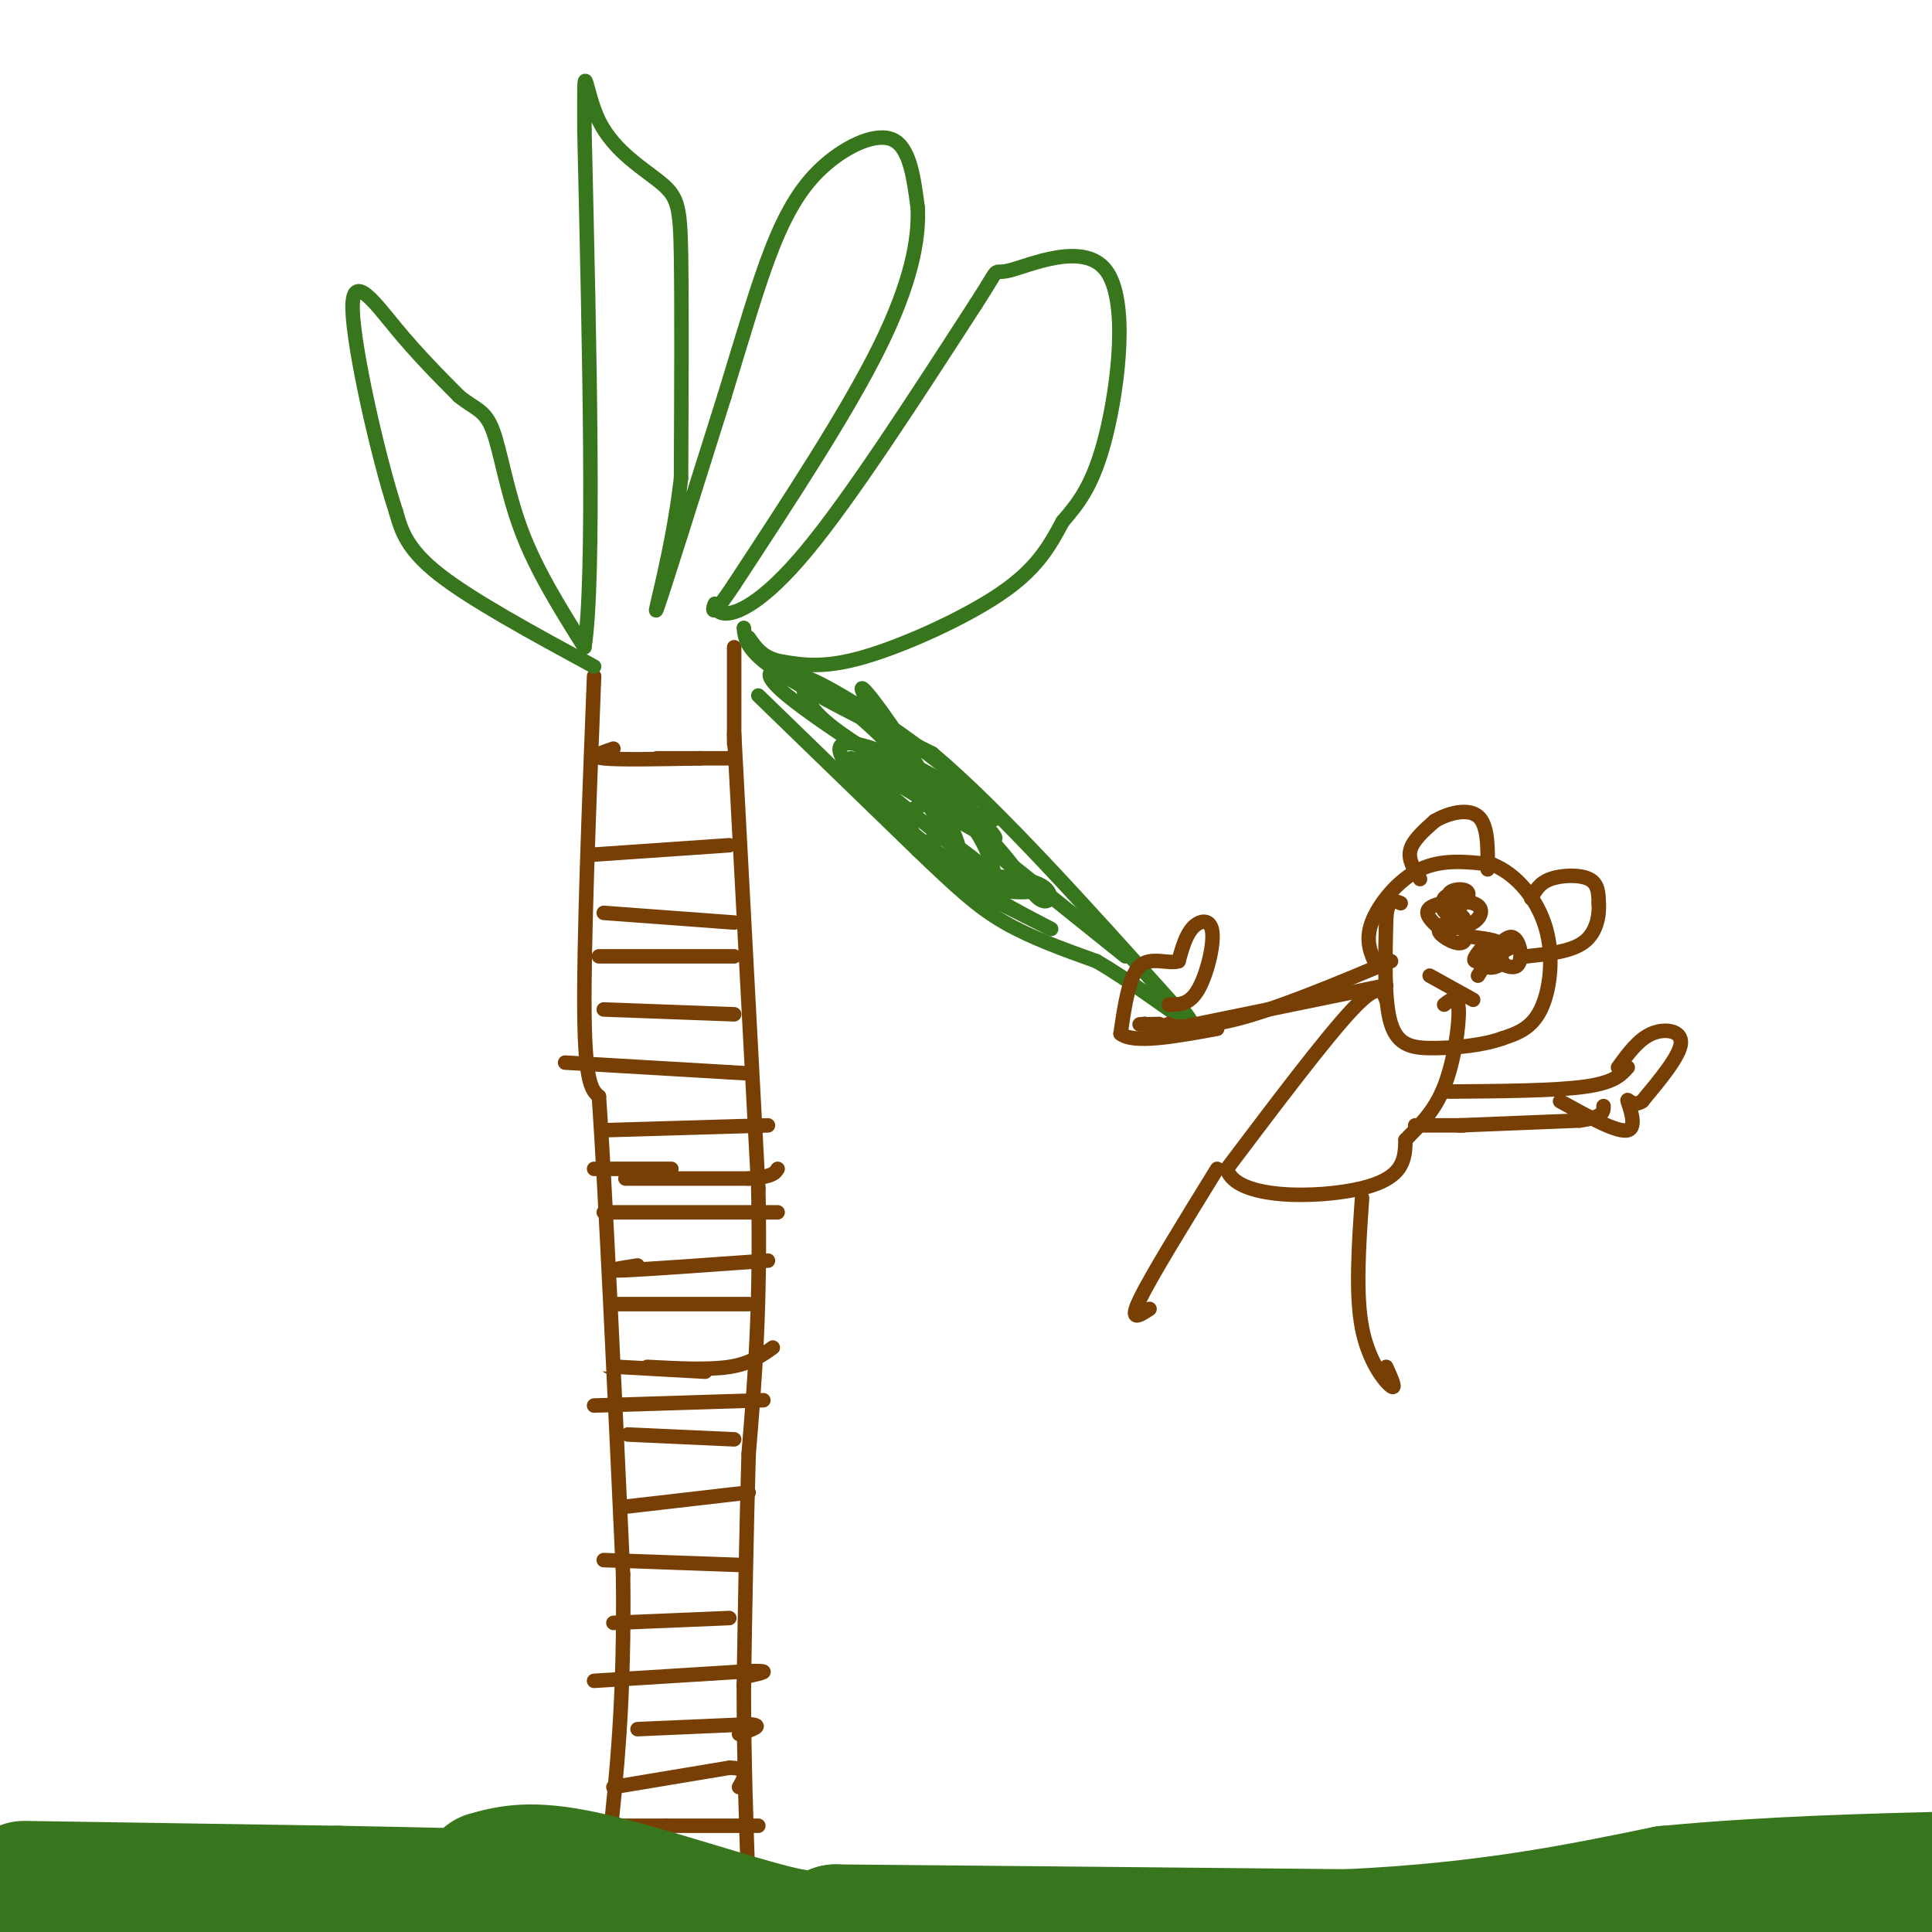 <svg viewBox='0 0 400 400' version='1.1' xmlns='http://www.w3.org/2000/svg' xmlns:xlink='http://www.w3.org/1999/xlink'><g fill='none' stroke='#783f04' stroke-width='3' stroke-linecap='round' stroke-linejoin='round'><path d='M123,140c-1.083,27.750 -2.167,55.500 -2,70c0.167,14.500 1.583,15.750 3,17'/><path d='M124,227c1.333,19.333 3.167,59.167 5,99'/><path d='M129,326c0.333,26.000 -1.333,41.500 -3,57'/><path d='M126,383c-1.044,12.911 -2.156,16.689 -1,15c1.156,-1.689 4.578,-8.844 8,-16'/><path d='M152,152c0.000,0.000 5.000,94.000 5,94'/><path d='M157,246c0.500,24.833 -0.750,39.917 -2,55'/><path d='M155,301c-0.500,17.167 -0.750,32.583 -1,48'/><path d='M154,349c0.000,15.167 0.500,29.083 1,43'/><path d='M155,392c0.422,9.578 0.978,12.022 1,10c0.022,-2.022 -0.489,-8.511 -1,-15'/><path d='M152,154c0.000,0.000 0.000,-20.000 0,-20'/><path d='M127,155c-2.500,0.833 -5.000,1.667 -2,2c3.000,0.333 11.500,0.167 20,0'/><path d='M136,157c0.000,0.000 15.000,0.000 15,0'/><path d='M122,177c0.000,0.000 29.000,-2.000 29,-2'/><path d='M125,189c0.000,0.000 27.000,2.000 27,2'/><path d='M124,198c0.000,0.000 28.000,0.000 28,0'/><path d='M125,209c0.000,0.000 27.000,1.000 27,1'/><path d='M117,220c0.000,0.000 34.000,2.000 34,2'/><path d='M151,222c5.667,0.333 2.833,0.167 0,0'/><path d='M125,234c0.000,0.000 34.000,-1.000 34,-1'/><path d='M134,244c-3.250,0.000 -6.500,0.000 -3,0c3.500,0.000 13.750,0.000 24,0'/><path d='M155,244c5.000,-0.333 5.500,-1.167 6,-2'/><path d='M139,242c0.000,0.000 -16.000,0.000 -16,0'/><path d='M125,251c0.000,0.000 36.000,0.000 36,0'/><path d='M132,262c-3.750,0.583 -7.500,1.167 -3,1c4.500,-0.167 17.250,-1.083 30,-2'/><path d='M127,270c0.000,0.000 28.000,0.000 28,0'/><path d='M134,283c6.333,0.333 12.667,0.667 17,0c4.333,-0.667 6.667,-2.333 9,-4'/><path d='M123,291c0.000,0.000 32.000,-1.000 32,-1'/><path d='M155,290c5.333,-0.167 2.667,-0.083 0,0'/><path d='M146,284c0.000,0.000 -18.000,-1.000 -18,-1'/><path d='M128,283c-3.167,-0.167 -2.083,-0.083 -1,0'/><path d='M130,297c0.000,0.000 22.000,1.000 22,1'/><path d='M129,312c0.000,0.000 26.000,-3.000 26,-3'/><path d='M125,323c0.000,0.000 28.000,1.000 28,1'/><path d='M127,336c0.000,0.000 24.000,-1.000 24,-1'/><path d='M123,348c0.000,0.000 32.000,-2.000 32,-2'/><path d='M155,346c5.333,-0.167 2.667,0.417 0,1'/><path d='M132,358c0.000,0.000 23.000,-1.000 23,-1'/><path d='M155,357c3.500,0.167 0.750,1.083 -2,2'/><path d='M127,370c0.000,0.000 24.000,-4.000 24,-4'/><path d='M151,366c4.333,0.000 3.167,2.000 2,4'/><path d='M138,378c0.000,0.000 0.100,0.100 0.1,0.1'/><path d='M123,378c0.000,0.000 34.000,0.000 34,0'/><path d='M129,390c0.000,0.000 27.000,1.000 27,1'/></g>
<g fill='none' stroke='#38761d' stroke-width='28' stroke-linecap='round' stroke-linejoin='round'><path d='M5,391c0.000,0.000 65.000,1.000 65,1'/><path d='M70,392c18.167,0.333 31.083,0.667 44,1'/><path d='M101,389c4.400,-1.222 8.800,-2.444 20,0c11.200,2.444 29.200,8.556 39,11c9.800,2.444 11.400,1.222 13,0'/><path d='M173,400c19.833,0.167 62.917,0.583 106,1'/><path d='M279,401c28.667,-1.333 47.333,-5.167 66,-9'/><path d='M345,392c21.167,-2.000 41.083,-2.500 61,-3'/></g>
<g fill='none' stroke='#38761d' stroke-width='3' stroke-linecap='round' stroke-linejoin='round'><path d='M123,138c-12.583,-6.833 -25.167,-13.667 -32,-19c-6.833,-5.333 -7.917,-9.167 -9,-13'/><path d='M82,106c-3.810,-11.583 -8.833,-34.042 -9,-42c-0.167,-7.958 4.524,-1.417 9,4c4.476,5.417 8.738,9.708 13,14'/><path d='M95,82c3.393,2.786 5.375,2.750 7,7c1.625,4.250 2.893,12.786 6,21c3.107,8.214 8.054,16.107 13,24'/><path d='M121,134c2.167,-13.833 1.083,-60.417 0,-107'/><path d='M121,27c-0.045,-17.702 -0.156,-8.456 3,-2c3.156,6.456 9.581,10.123 13,13c3.419,2.877 3.834,4.965 4,15c0.166,10.035 0.083,28.018 0,46'/><path d='M141,99c-1.733,15.111 -6.067,29.889 -5,27c1.067,-2.889 7.533,-23.444 14,-44'/><path d='M150,82c3.971,-12.922 6.900,-23.226 10,-31c3.100,-7.774 6.373,-13.016 11,-17c4.627,-3.984 10.608,-6.710 14,-5c3.392,1.710 4.196,7.855 5,14'/><path d='M190,43c0.333,6.444 -1.333,15.556 -8,29c-6.667,13.444 -18.333,31.222 -30,49'/><path d='M152,121c-5.509,8.321 -4.281,4.622 -4,4c0.281,-0.622 -0.386,1.833 2,2c2.386,0.167 7.825,-1.952 17,-13c9.175,-11.048 22.088,-31.024 35,-51'/><path d='M202,63c5.817,-8.990 2.858,-5.967 7,-7c4.142,-1.033 15.384,-6.124 20,0c4.616,6.124 2.604,23.464 0,34c-2.604,10.536 -5.802,14.268 -9,18'/><path d='M220,108c-2.869,5.417 -5.542,9.958 -13,15c-7.458,5.042 -19.702,10.583 -28,13c-8.298,2.417 -12.649,1.708 -17,1'/><path d='M162,137c-4.000,-0.667 -5.500,-2.833 -7,-5'/><path d='M154,130c0.250,2.333 0.500,4.667 7,9c6.500,4.333 19.250,10.667 32,17'/><path d='M193,156c13.667,11.500 31.833,31.750 50,52'/><path d='M157,144c0.000,0.000 33.000,32.000 33,32'/><path d='M190,176c8.289,7.956 12.511,11.844 18,15c5.489,3.156 12.244,5.578 19,8'/><path d='M227,199c7.000,4.044 15.000,10.156 18,12c3.000,1.844 1.000,-0.578 -1,-3'/><path d='M233,198c-11.000,-8.833 -22.000,-17.667 -25,-20c-3.000,-2.333 2.000,1.833 7,6'/><path d='M215,184c-1.177,1.135 -7.621,0.973 -13,-1c-5.379,-1.973 -9.693,-5.758 -12,-9c-2.307,-3.242 -2.608,-5.941 0,-7c2.608,-1.059 8.125,-0.477 12,5c3.875,5.477 6.107,15.851 2,12c-4.107,-3.851 -14.554,-21.925 -25,-40'/><path d='M179,144c-2.530,-4.885 3.645,2.904 10,13c6.355,10.096 12.889,22.500 8,21c-4.889,-1.500 -21.201,-16.904 -23,-22c-1.799,-5.096 10.915,0.115 18,4c7.085,3.885 8.543,6.442 10,9'/><path d='M202,169c3.452,3.262 7.083,6.917 0,3c-7.083,-3.917 -24.881,-15.405 -26,-15c-1.119,0.405 14.440,12.702 30,25'/><path d='M206,182c2.667,1.900 -5.667,-5.852 -10,-8c-4.333,-2.148 -4.667,1.306 1,6c5.667,4.694 17.333,10.627 20,12c2.667,1.373 -3.667,-1.813 -10,-5'/><path d='M207,187c-4.012,-1.868 -9.043,-4.036 -7,-5c2.043,-0.964 11.161,-0.722 15,1c3.839,1.722 2.400,4.926 0,3c-2.400,-1.926 -5.762,-8.980 -14,-16c-8.238,-7.020 -21.354,-14.006 -28,-19c-6.646,-4.994 -6.823,-7.997 -7,-11'/><path d='M166,140c3.479,0.750 15.678,8.124 26,16c10.322,7.876 18.767,16.256 11,13c-7.767,-3.256 -31.745,-18.146 -40,-25c-8.255,-6.854 -0.787,-5.673 6,-2c6.787,3.673 12.894,9.836 19,16'/><path d='M188,158c4.500,3.833 6.250,5.417 8,7'/></g>
<g fill='none' stroke='#783f04' stroke-width='3' stroke-linecap='round' stroke-linejoin='round'><path d='M285,200c-1.200,-2.600 -2.400,-5.200 -1,-9c1.400,-3.800 5.400,-8.800 10,-11c4.600,-2.200 9.800,-1.600 15,-1'/><path d='M309,179c4.774,1.845 9.208,6.958 11,13c1.792,6.042 0.940,13.012 -1,17c-1.940,3.988 -4.970,4.994 -8,6'/><path d='M311,215c-3.881,1.417 -9.583,1.958 -14,2c-4.417,0.042 -7.548,-0.417 -9,-5c-1.452,-4.583 -1.226,-13.292 -1,-22'/><path d='M287,190c0.333,-4.167 1.667,-3.583 3,-3'/><path d='M294,182c-1.250,-2.000 -2.500,-4.000 -2,-6c0.500,-2.000 2.750,-4.000 5,-6'/><path d='M297,170c2.689,-1.644 6.911,-2.756 9,-1c2.089,1.756 2.044,6.378 2,11'/><path d='M317,186c0.844,-1.578 1.689,-3.156 4,-4c2.311,-0.844 6.089,-0.956 8,0c1.911,0.956 1.956,2.978 2,5'/><path d='M331,187c0.178,2.422 -0.378,5.978 -3,8c-2.622,2.022 -7.311,2.511 -12,3'/><path d='M299,193c-2.234,-1.892 -4.469,-3.783 -3,-5c1.469,-1.217 6.641,-1.759 9,-1c2.359,0.759 1.904,2.820 0,4c-1.904,1.180 -5.258,1.480 -6,1c-0.742,-0.480 1.129,-1.740 3,-3'/><path d='M302,189c1.036,1.000 2.125,5.000 1,6c-1.125,1.000 -4.464,-1.000 -5,-2c-0.536,-1.000 1.732,-1.000 4,-1'/><path d='M306,202c2.637,-4.143 5.274,-8.286 7,-8c1.726,0.286 2.542,5.000 1,6c-1.542,1.000 -5.440,-1.714 -6,-3c-0.560,-1.286 2.220,-1.143 5,-1'/><path d='M313,196c-0.822,0.644 -5.378,2.756 -7,3c-1.622,0.244 -0.311,-1.378 1,-3'/><path d='M307,196c1.309,0.097 4.083,1.841 4,3c-0.083,1.159 -3.022,1.735 -3,1c0.022,-0.735 3.006,-2.781 3,-4c-0.006,-1.219 -3.003,-1.609 -6,-2'/><path d='M303,190c-1.828,-1.970 -3.656,-3.939 -3,-5c0.656,-1.061 3.794,-1.212 4,0c0.206,1.212 -2.522,3.788 -4,4c-1.478,0.212 -1.708,-1.939 -1,-3c0.708,-1.061 2.354,-1.030 4,-1'/><path d='M303,185c0.000,0.000 -2.000,0.500 -4,1'/><path d='M296,202c0.000,0.000 9.000,5.000 9,5'/><path d='M288,199c-11.750,4.917 -23.500,9.833 -32,12c-8.500,2.167 -13.750,1.583 -19,1'/><path d='M237,212c-2.667,0.167 0.167,0.083 3,0'/><path d='M287,204c0.000,0.000 -44.000,9.000 -44,9'/><path d='M243,213c-7.500,1.333 -4.250,0.167 -1,-1'/><path d='M242,208c2.095,0.018 4.190,0.036 6,-3c1.810,-3.036 3.333,-9.125 3,-12c-0.333,-2.875 -2.524,-2.536 -4,-1c-1.476,1.536 -2.238,4.268 -3,7'/><path d='M244,199c-2.067,0.689 -5.733,-1.089 -8,1c-2.267,2.089 -3.133,8.044 -4,14'/><path d='M232,214c2.667,2.167 11.333,0.583 20,-1'/><path d='M287,207c-0.750,-1.917 -1.500,-3.833 -7,2c-5.500,5.833 -15.750,19.417 -26,33'/><path d='M254,242c1.778,6.467 19.222,6.133 28,4c8.778,-2.133 8.889,-6.067 9,-10'/><path d='M291,236c2.988,-3.095 5.958,-5.833 8,-11c2.042,-5.167 3.155,-12.762 3,-16c-0.155,-3.238 -1.577,-2.119 -3,-1'/><path d='M252,242c-6.833,11.083 -13.667,22.167 -16,27c-2.333,4.833 -0.167,3.417 2,2'/><path d='M282,248c-0.689,9.978 -1.378,19.956 0,27c1.378,7.044 4.822,11.156 6,12c1.178,0.844 0.089,-1.578 -1,-4'/><path d='M300,226c10.917,-0.083 21.833,-0.167 28,-1c6.167,-0.833 7.583,-2.417 9,-4'/><path d='M302,233c0.000,0.000 25.000,-1.000 25,-1'/><path d='M327,232c5.000,-0.667 5.000,-1.833 5,-3'/><path d='M335,221c2.111,-2.911 4.222,-5.822 7,-7c2.778,-1.178 6.222,-0.622 6,2c-0.222,2.622 -4.111,7.311 -8,12'/><path d='M340,228c-2.083,1.429 -3.292,-1.000 -3,0c0.292,1.000 2.083,5.429 0,6c-2.083,0.571 -8.042,-2.714 -14,-6'/><path d='M303,233c0.000,0.000 -10.000,0.000 -10,0'/></g>
</svg>
